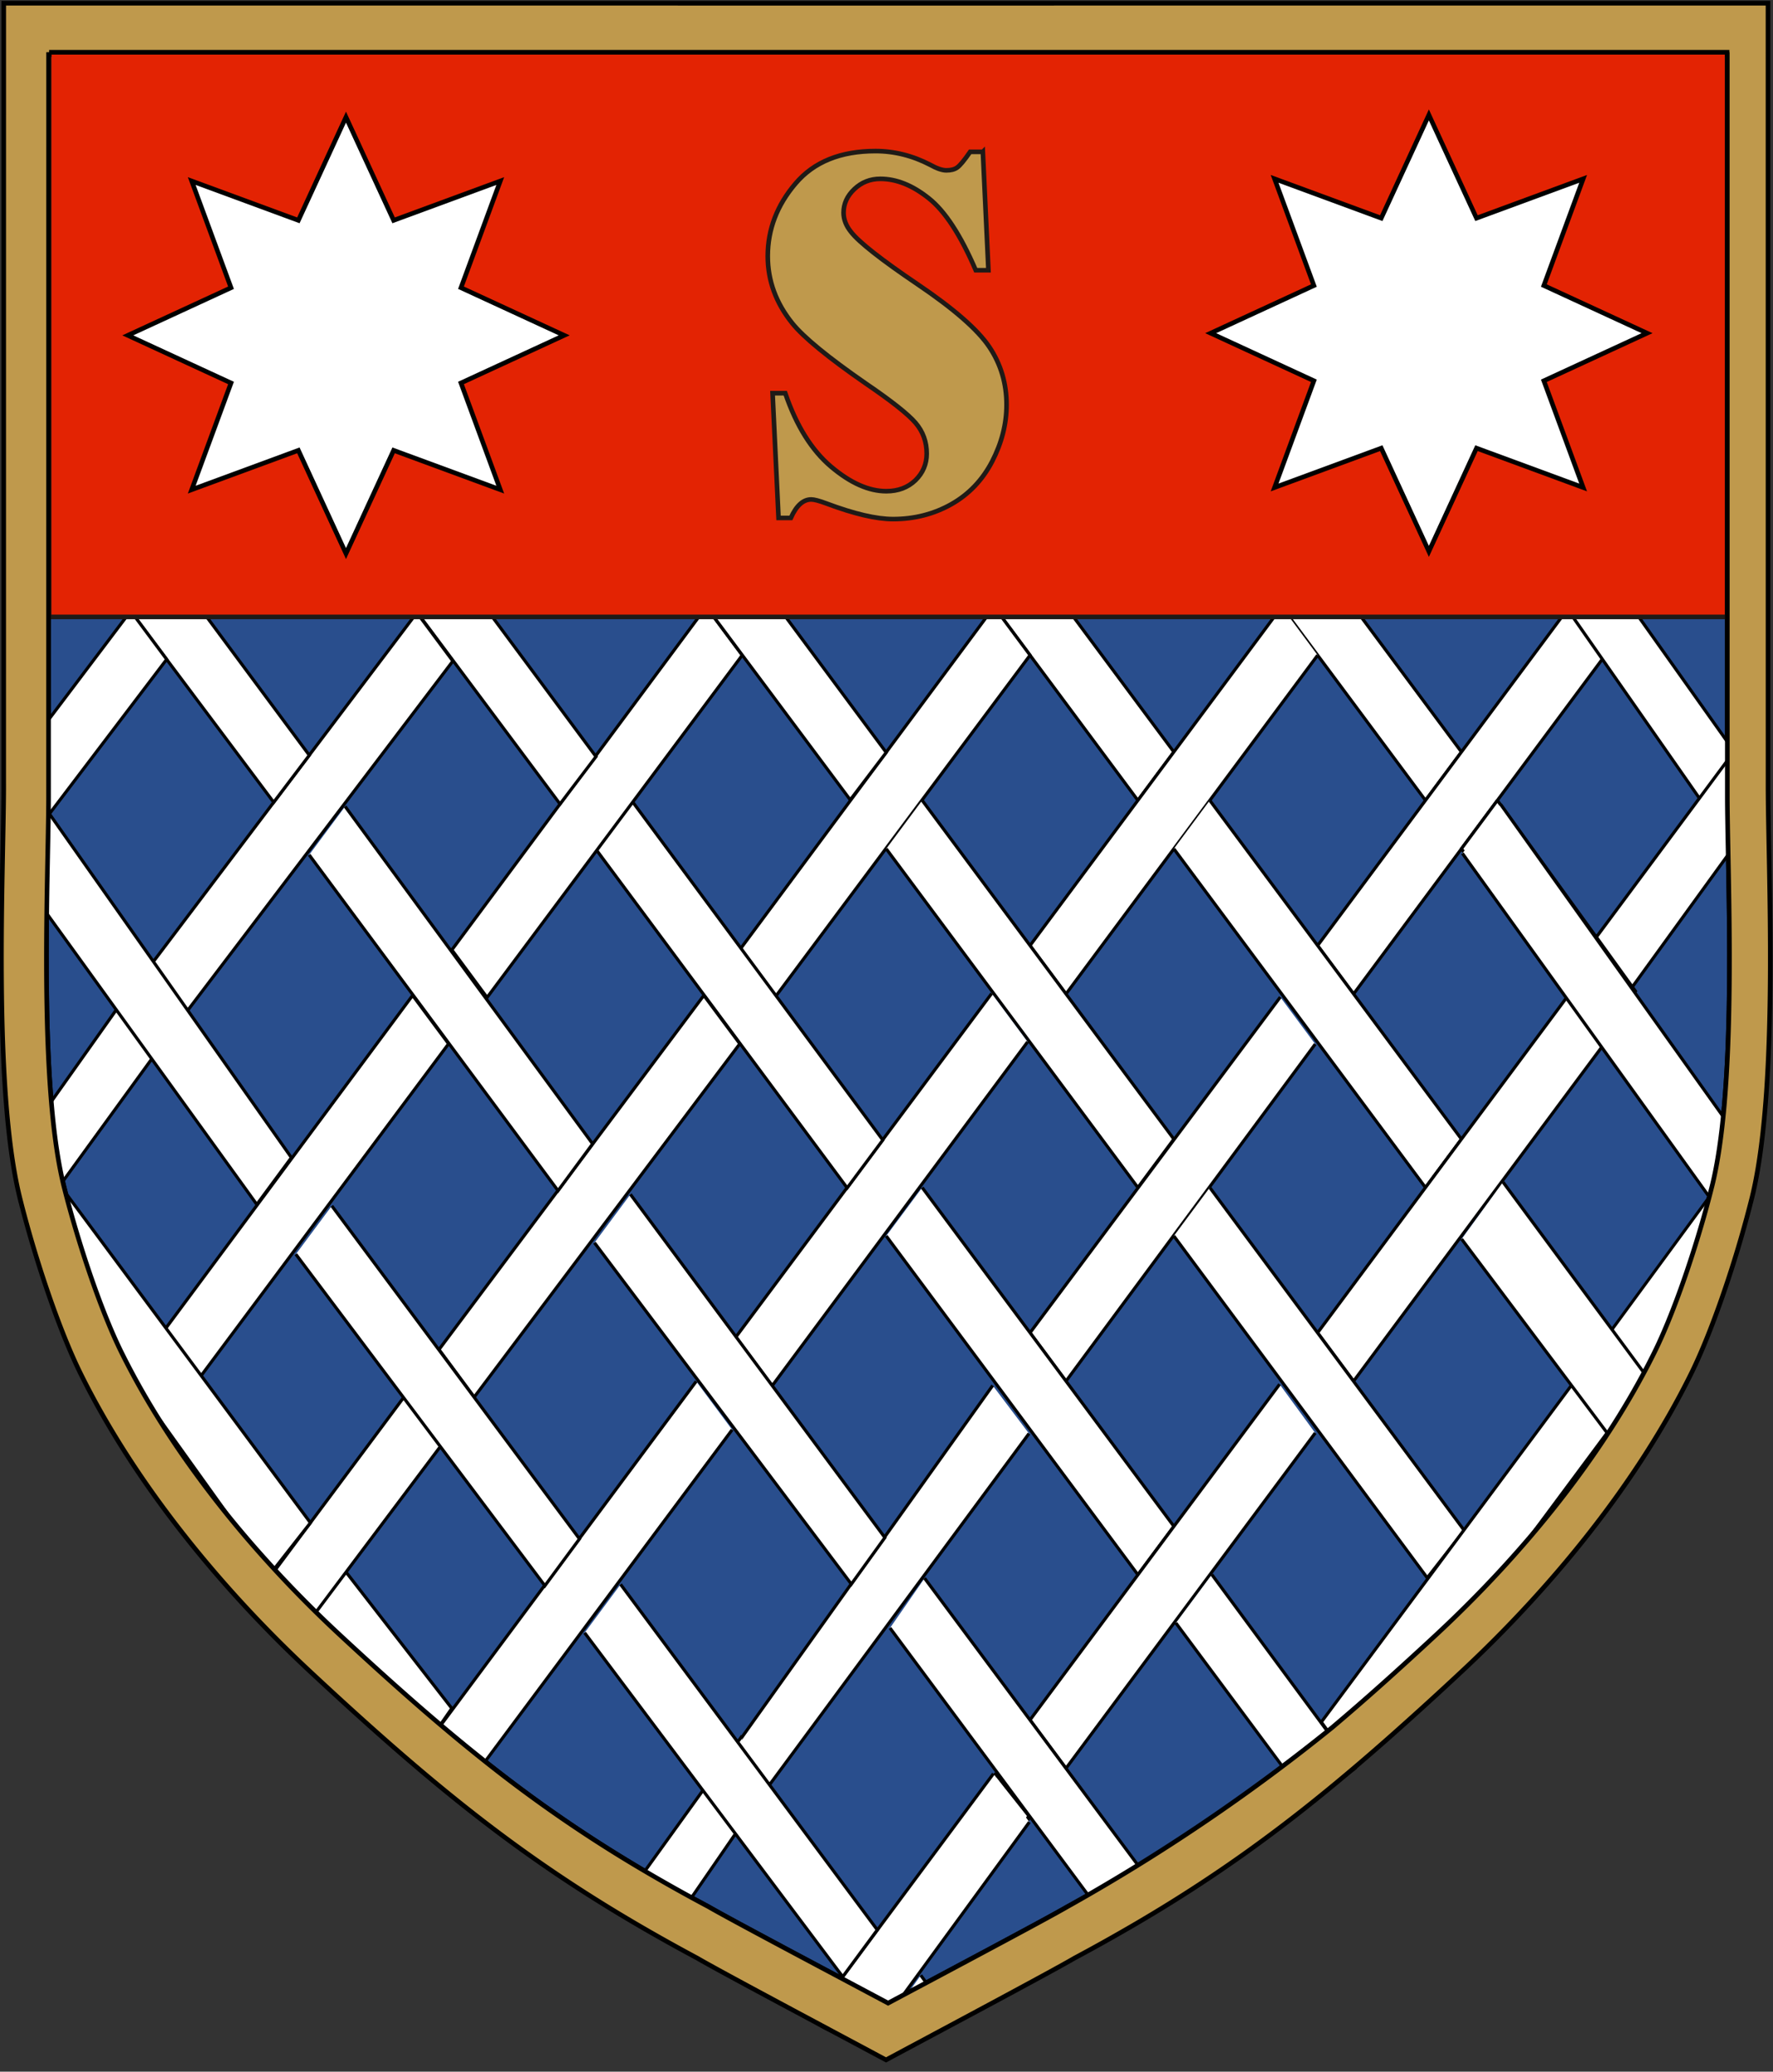<svg xmlns="http://www.w3.org/2000/svg" xml:space="preserve" width="513.6" height="600" style="shape-rendering:geometricPrecision;text-rendering:geometricPrecision;image-rendering:optimizeQuality;fill-rule:evenodd;clip-rule:evenodd" viewBox="0 0 135.89 158.75" version="1.0"><rect x="0" y="0" width="135.89" height="158.75" fill="#333333" stroke="none"/><defs><style>.str1,.str3{stroke:#000;stroke-width:.24}.str3{stroke-width:.346;stroke-linecap:round;stroke-linejoin:bevel}.str0,.str6{stroke:#1f1a17;stroke-width:.353}.str0{stroke:#000}.fil1,.fil2,.fil4{fill:#fff}.fil2{fill-rule:nonzero}</style></defs><g id="Layer_x0020_1"><g id="_40130976"><path id="_39987720" class="str0" d="M68.067 153.496c-4.118-2.199-12.073-6.402-13.768-7.39-11.058-5.897-18.09-11.394-28.227-20.803-6.52-6.051-12.775-13.628-16.746-21.64-1.684-3.398-3.447-8.813-4.43-12.766C2.912 82.92 3.722 66.97 3.722 61.012l.003-56.83 64.343.004 64.32-.004.002 56.83c0 5.958.81 21.907-1.174 29.885-.983 3.953-2.746 9.367-4.43 12.767-3.972 8.01-10.226 15.588-16.746 21.639-10.138 9.409-17.17 14.905-28.227 20.802-1.695.989-9.627 5.192-13.746 7.391z" style="fill:#294e8d"/><path id="path4149" class="fil1 str1" d="m76.19 46.497 10.136 13.641.886 1.193 2.756-3.708L81.7 46.497m-5.51 0z"/><path id="path4147" class="fil1 str1" d="m98.234 46.497 10.135 13.641.886 1.193 2.756-3.708-8.266-11.126m-5.511 0z"/><path id="path4143" class="fil1 str1" d="M76.115 46.6 58.256 70.68l-1.562 2.106 2.697 3.645 19.555-26.225-2.68-3.607z"/><path id="path4141" class="fil1 str1" d="M98.234 46.497 80.497 70.37l-1.551 2.088 2.755 3.709 19.288-25.96m-2.755-3.709z"/><path id="path4139" class="fil1 str1" d="m120.201 46.6-17.667 23.777-1.545 2.08 2.755 3.709 19.123-25.738v-.445l-2.514-3.384h-.152z"/><path id="path4135" class="fil1 str1" d="m67.924 65.04 17.737 23.872L87.212 91l2.756-3.709-19.288-25.96m-2.756 3.709z"/><path id="path4133" class="fil1 str1" d="m89.968 65.04 17.736 23.872L109.255 91l2.756-3.709-19.288-25.96m-2.755 3.709z"/><path id="path4131" class="fil1 str1" d="m114.766 61.331-2.534 3.41-.221.299 10.856 14.612c1.861-2.182 1.24-1.622 2.482-3.7l-10.583-14.62z"/><path id="path4127" class="fil1 str1" d="M98.127 76.404 80.49 100.058l-1.543 2.069 2.755 3.708 19.101-25.827m-2.675-3.603z"/><path id="path4125" class="fil1 str1" d="m120.277 76.166-17.737 23.872-1.551 2.088 2.756 3.708 19.122-25.737v-.445l-2.59-3.486z"/><path id="path4121" class="fil1 str1" d="m67.924 94.709 17.737 23.871 1.551 2.088 2.756-3.708L70.68 91m-2.756 3.708z"/><path id="path4119" class="fil1 str1" d="m89.968 94.709 17.859 24.091 1.562 2.107 2.835-3.628-19.501-26.28m-2.755 3.71z"/><path id="path4113" class="fil1 str1" d="m98.074 106.073-17.59 23.652-1.538 2.07 2.755 3.708 19.101-25.695m-2.728-3.735z"/><path id="path2426" class="fil1" d="m123.171 109.803-17.665 23.773-1.708 1.877-2.524-3.495 19.183-25.825m2.714 3.67z" style="stroke:#000;stroke-width:.237"/><path id="path2434" class="fil1 str1" d="m78.866 109.85-18.325 24.8-1.603 2.169-2.458-3.157 19.604-27.494m2.782 3.682z"/><path id="path2436" class="fil1 str1" d="m78.76 79.837-18.006 24.238-1.575 2.12-2.783-3.734 19.609-26.332m2.755 3.708z"/><path id="path2438" class="fil1 str1" d="m90.125 124.366 10.234 13.774 3.48-2.623-10.959-14.86m-2.755 3.709z"/><path id="path2657" class="fil2 str3" d="m69.371 149.017-1.058-1.515-.093-.133 4.072-5.72 4.073-5.72 1.281 1.614 1.281 1.613-4.074 5.754c-2.241 3.165-4.132 5.755-4.203 5.755-.07 0-.645-.742-1.279-1.648h0z"/><path id="path2659" class="fil2 str3" d="m77.929 137.106-1.118-1.595-.098-.14 1.115-1.549 1.115-1.548 1.216 1.735 1.216 1.736-1.115 1.548-1.116 1.549z"/><path id="path3112" class="fil1" style="stroke:#000;stroke-width:.23" d="m133.223 95.742.51-7.153.031-.628-10.398 14.167 2.631 3.555z"/><path id="path3114" class="fil1 str1" d="m70.863 120.936 16.663 22.407 1.458 1.96-3.926 2.151-16.844-22.703m2.649-3.815z"/><path id="path3118" class="fil1 str1" d="m76.14 135.914-12.862 17.327-1.125 1.515c1.576 1.075 1.997.964 4.27 1.953l12.473-17.087m-2.755-3.708z"/><path id="path3120" class="fil1 str1" d="m70.572 151.36 2.139 2.938.187.257c-1.943 1.449-2.043 1.348-4.377 2.246l-.942-1.238m3.153-3.964z"/><path id="path3128" class="fil1" d="m115.01 61.63 17.27 24.227 1.51 2.12-2.847 3.653-18.86-26.24m2.927-3.76z" style="stroke:#000;stroke-width:.241"/><path id="path3130" class="fil1 str1" d="m124.952 46.36 7.452 10.5.652.919-.064 6.998-.119.15-12.993-18.61m5.072.043z"/><path id="path3132" class="fil1 str1" d="m133.014 64.717.054-6.547.004-.572-.106-.093-10.612 14.301 2.756 3.82z"/><path id="path3149" class="fil1 str1" d="m115.196 90.578 10.872 14.711.95 1.287-2.83 4.574-12.163-16.202m3.171-4.37z"/><path id="path2436_0" class="fil1 str1" d="m45.696 65.108 17.688 23.836 1.547 2.084 2.729-3.668L48.452 61.4m-2.756 3.708z"/><path id="path3116" class="fil1 str1" d="m56.887 133.008-8.69 12.075-.76 1.056 3.716 1.956 5.383-7.823m.35-7.264z"/><path id="path3126" class="fil1 str1" d="m8.907 77.388-6.578 9.287-.575.812.565 6.48 9.344-12.87m-2.756-3.709z"/><path id="path3135" class="fil1 str1" d="m26.47 120.4 7.501 9.664.656.845-2.445 3.525-8.2-10.485m2.489-3.549z"/><path id="path6383" class="fil1 str1" d="m32.728 104.682-11.92 16.007-1.043 1.4 2.756 3.708 11.503-15.317m-1.296-5.798z"/><path id="path4143_1" class="fil1 str1" d="m54.055 46.602-17.858 24.08-1.562 2.106 2.697 3.646 19.554-26.226-2.68-3.606z"/><path id="path4149_2" class="fil1 str1" d="m54.092 46.444 10.184 13.653.89 1.194 2.756-3.629-8.32-11.219m-5.51 0z"/><path id="path4143_3" class="fil1 str1" d="m53.869 76.377-18.595 24.861-1.626 2.175 2.697 3.645L56.7 79.983l-2.68-3.606z"/><path id="path4149_4" class="fil1 str1" d="m31.847 46.762 10.184 13.654.891 1.194 2.756-3.63-8.32-11.218m-5.51 0z"/><path id="path4143_5" class="fil1 str1" d="M31.875 47.051 13.134 71.864l-1.64 2.17 2.698 3.646 20.515-27.022-2.68-3.607z"/><path id="path4149_6" class="fil1 str1" d="m9.954 46.763 10.136 13.53.886 1.184 2.729-3.602-8.24-11.112m-5.51 0z"/><path id="path2436_7" class="fil1 str1" d="m23.696 65.506 17.54 23.665 1.535 2.07 2.649-3.59-18.968-25.854m-2.756 3.709z"/><path id="path2436_8" class="fil1 str1" d="m45.563 95.228 18.105 24.055 1.583 2.104 2.569-3.563L48.318 91.52m-2.755 3.708z"/><path id="path4143_9" class="fil1 str1" d="m31.549 76.377-17.859 24.08-1.562 2.107 2.697 3.645L34.38 79.984l-2.68-3.607z"/><path id="path2436_10" class="fil1 str1" d="m56.115 109.558-18.742 25.166-1.64 2.201-3.475-2.673L53.36 105.85m2.755 3.709z"/><path id="path2436_11" class="fil1 str1" d="m44.808 125.116 18.19 24.238 1.592 2.12 2.649-3.59-19.675-26.477m-2.756 3.709z"/><path id="path2436_12" class="fil1 str1" d="m22.675 96.11 17.553 23.36 1.535 2.043 2.65-3.59-18.982-25.52m-2.756 3.708z"/><path id="path4143_13" class="fil1 str1" d="M9.942 46.919 1.906 57.557l-.702.93.214 6.995 11.355-14.957-2.68-3.606z"/><path id="path2436_14" class="fil1 str1" d="m1.379 58.943.113 7.512.01.658 18.181 25.183 2.65-3.59L1.378 58.943zm-.144 8.063.267.106-.267-.106z"/><path id="path3110" class="fil1 str1" d="m4.717 90.994 17.54 23.628 1.535 2.066-3.074 3.92-18.4-25.69m2.4-3.924z"/><path id="_39944112" class="str6" style="fill:#e32303" d="M3.764 4.003h128.608v43.27H3.764z"/><path id="path4496" class="fil4 str0" d="m109.515 42.252-3.651-7.91-8.174 3.013 3.012-8.175-7.91-3.65 7.91-3.65-3.012-8.175 8.174 3.012 3.651-7.91 3.65 7.91 8.174-3.012-3.012 8.175 7.91 3.65-7.91 3.65 3.012 8.175-8.174-3.013z"/><path id="path4496_15" class="fil4 str0" d="m26.518 42.42-3.65-7.91-8.174 3.012 3.012-8.174-7.91-3.65 7.91-3.65-3.012-8.175 8.174 3.012 3.65-7.91 3.65 7.91 8.175-3.012-3.012 8.174 7.91 3.65-7.91 3.65 3.012 8.175-8.174-3.012z"/><path id="_39934560" class="str6" d="m75.33 11.635.427 9.073h-.971c-1.156-2.69-2.36-4.536-3.604-5.517-1.243-.991-2.477-1.487-3.71-1.487-.778 0-1.438.263-1.992.787-.554.525-.826 1.127-.826 1.807 0 .515.194 1.01.573 1.476.602.778 2.302 2.118 5.09 4.003 2.788 1.884 4.624 3.487 5.508 4.808.884 1.321 1.321 2.798 1.321 4.43 0 1.476-.369 2.924-1.107 4.352-.738 1.418-1.787 2.516-3.128 3.273-1.35.758-2.837 1.137-4.468 1.137-1.273 0-2.973-.398-5.1-1.195-.564-.214-.952-.31-1.166-.31-.622 0-1.146.475-1.564 1.417h-.942l-.457-9.558h.972c.854 2.506 2.03 4.38 3.516 5.634 1.486 1.253 2.895 1.875 4.226 1.875.913 0 1.651-.282 2.234-.836.573-.563.865-1.243.865-2.04 0-.903-.282-1.69-.855-2.36-.564-.66-1.836-1.671-3.808-3.012-2.905-2.01-4.78-3.555-5.634-4.614-1.254-1.554-1.885-3.273-1.885-5.148 0-2.05.71-3.905 2.127-5.566 1.409-1.662 3.459-2.487 6.13-2.487 1.438 0 2.837.35 4.187 1.049.505.282.923.427 1.243.427.35 0 .622-.068.826-.213.214-.146.544-.544 1-1.205h.972z" style="fill:#bf994c;fill-rule:nonzero"/><path id="_41171216" class="str0" d="M3.764 4.003h128.608v.179h.015l.002 51.57v5.26c0 .616.01 1.338.023 2.148.016 1.002.04 2.137.063 3.368.1 5.261.192 12.27-.312 18.083-.205 2.357-.508 4.517-.947 6.286l-.01.037a74.787 74.787 0 0 1-.653 2.436c-1.01 3.53-2.414 7.563-3.768 10.294a53.98 53.98 0 0 1-.636 1.244 61.582 61.582 0 0 1-2.6 4.45c-3.761 5.876-8.558 11.35-13.51 15.945-2.829 2.627-5.417 4.948-7.917 7.058a144.412 144.412 0 0 1-20.31 13.744c-1.323.772-6.45 3.504-10.593 5.712l-1.507.802-1.645.877-3.378-1.799c-4.11-2.185-9.09-4.833-10.39-5.591a128.877 128.877 0 0 1-4.769-2.665 104.734 104.734 0 0 1-12.309-8.434 135.428 135.428 0 0 1-3.412-2.798l-.032-.027c-2.435-2.062-4.956-4.327-7.706-6.879a91.3 91.3 0 0 1-5.01-5.024l-.005-.006a87.896 87.896 0 0 1-.975-1.075 80.899 80.899 0 0 1-6.019-7.595 67.788 67.788 0 0 1-2.49-3.842 58.404 58.404 0 0 1-2.246-4.097c-1.562-3.151-3.19-8.034-4.203-11.88-.08-.302-.156-.599-.228-.887a23.554 23.554 0 0 1-.13-.557c-.396-1.772-.669-3.885-.853-6.168-.358-4.423-.385-9.48-.335-13.918.034-2.984.104-5.687.132-7.728l.004-.32c.005-.432.008-.832.008-1.194V54.9l.003-50.718h.04v-.18zM.284 60.23c0 6.29-.852 23.124 1.233 31.544l.167.662a88.423 88.423 0 0 0 .916 3.268c1.018 3.378 2.317 6.998 3.573 9.546 2.109 4.271 4.83 8.426 7.89 12.315 2.996 3.81 6.319 7.365 9.71 10.525 10.654 9.931 18.044 15.733 29.666 21.957 1.78 1.043 10.141 5.48 14.47 7.8 4.329-2.32 12.665-6.757 14.445-7.8a139.131 139.131 0 0 0 4.98-2.794c.83-.49 1.642-.98 2.438-1.476 1.928-1.2 3.764-2.423 5.561-3.7a115.646 115.646 0 0 0 5.43-4.113c1.121-.9 2.247-1.835 3.393-2.813.01-.01.022-.019.033-.028.69-.59 1.387-1.195 2.094-1.817a275.64 275.64 0 0 0 5.738-5.216c6.853-6.387 13.425-14.385 17.6-22.84.967-1.962 1.96-4.56 2.83-7.192a88.31 88.31 0 0 0 1.826-6.284c.038-.154.075-.311.111-.471 1.942-8.563 1.122-24.9 1.122-31.073L135.507.247 67.909.25 14.062.248.286.247.283 60.23z" style="fill:#bf994c"/></g></g></svg>